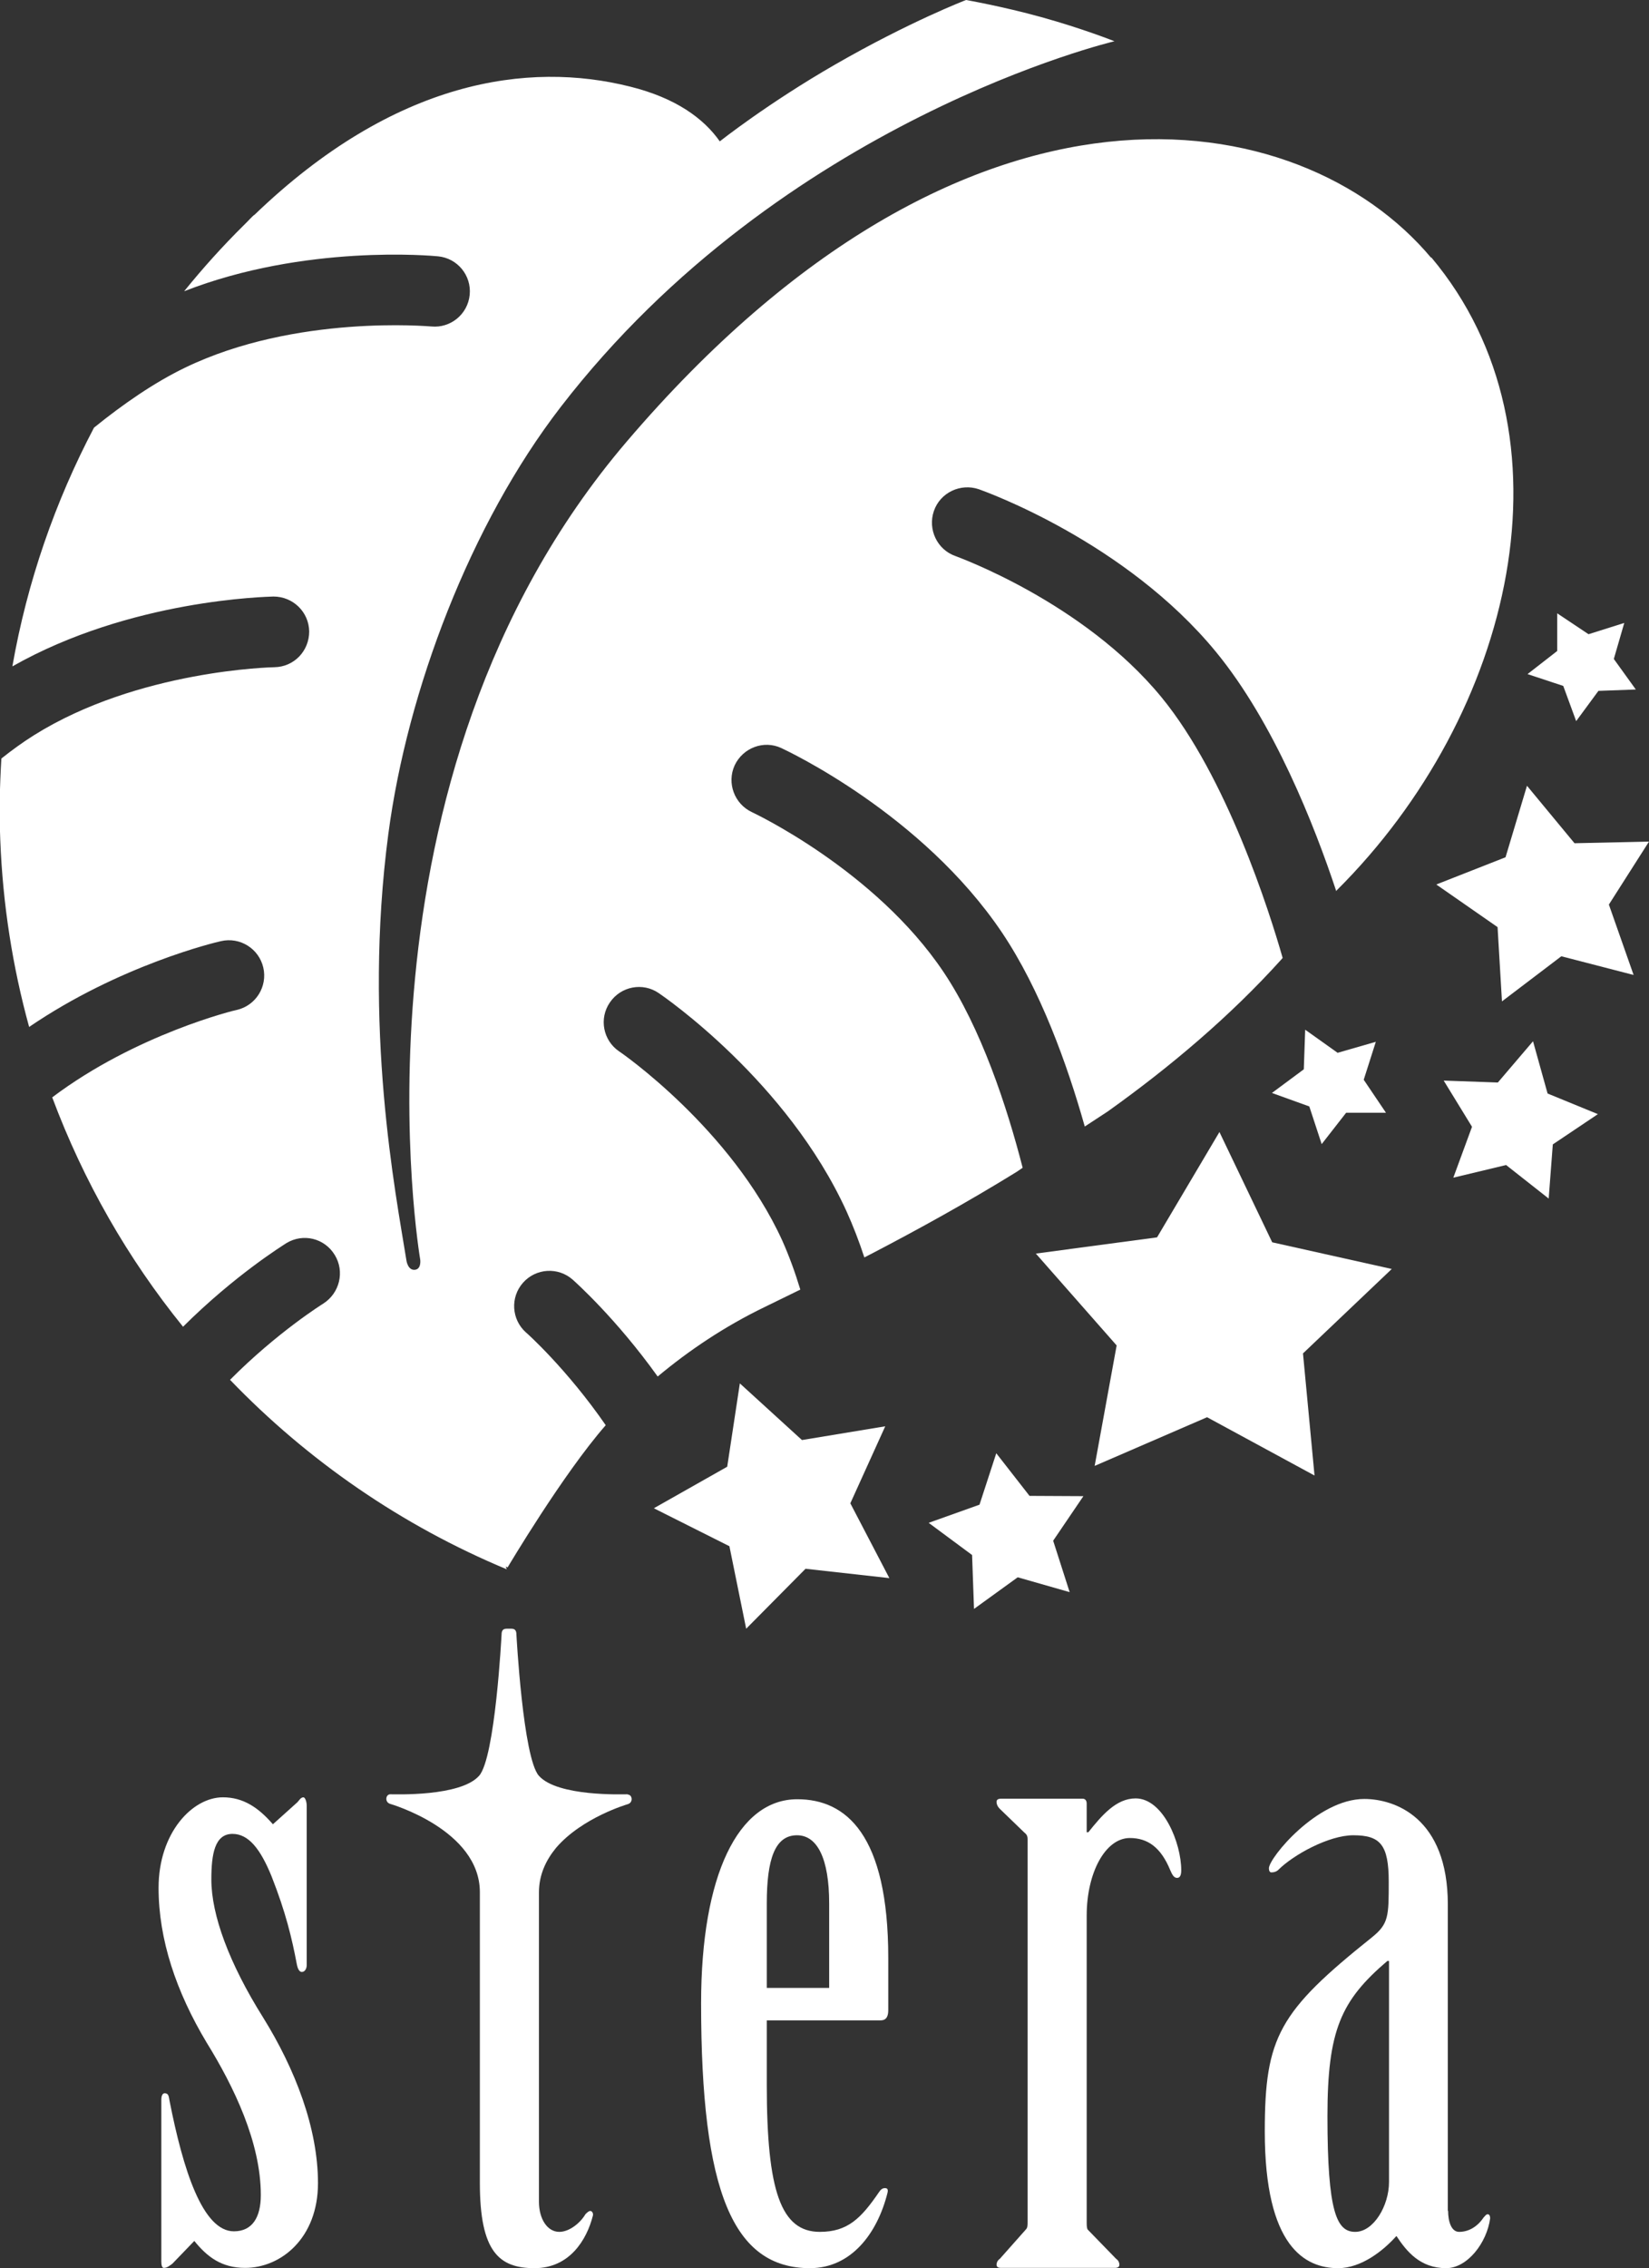 <?xml version="1.0" encoding="UTF-8"?><svg id="uuid-20d2582f-9389-4f2d-8768-d1e3309878f1" xmlns="http://www.w3.org/2000/svg" viewBox="0 0 60 82.47"><rect x="0" y="0" width="60" height="82.47" fill="#333333" stroke="none"/><g id="uuid-c7586171-980d-4962-bb32-f67db956245a"><path d="M11.16,71.45c0,.12-.06.25-.18.25-.09,0-.15-.12-.18-.28-.18-.95-.4-1.88-.92-3.2-.4-.98-.83-1.54-1.42-1.54-.65,0-.77.74-.77,1.66,0,1.29.65,3.05,1.88,5.01,1.17,1.88,2,4.03,2,6.03s-1.35,3.08-2.65,3.08c-.86,0-1.38-.4-1.85-.98l-.8.83c-.09.06-.18.15-.31.15-.06,0-.09-.09-.09-.22v-5.91c0-.09.03-.22.12-.22.15,0,.15.12.18.28.49,2.49,1.2,4.74,2.34,4.74.68,0,.98-.52.98-1.32,0-1.91-.98-3.94-1.97-5.54-1.11-1.85-1.75-3.75-1.75-5.63,0-2,1.23-3.29,2.34-3.29.74,0,1.29.37,1.82.98l.89-.8c.06-.06.12-.18.22-.18.06,0,.12.15.12.31v5.78Z" fill="#fff"/><path d="M22.84,65.24c-.17,0-2.55.09-3.23-.67-.58-.64-.82-5.14-.82-5.14,0-.15-.06-.21-.18-.21h-.18c-.12,0-.18.06-.18.21,0,0-.23,4.49-.82,5.14-.68.76-3.06.67-3.23.67s-.21.29,0,.35c0,0,3.26.94,3.26,3.21v10.57c0,2.52.71,3.1,1.99,3.1s1.9-1.04,2.12-1.9c.03-.09-.03-.18-.09-.18s-.12.06-.18.12c-.18.31-.58.64-.95.64-.43,0-.74-.46-.74-1.1v-11.24c0-.65.26-1.18.62-1.62.95-1.11,2.61-1.59,2.61-1.59.21-.06.17-.35,0-.35Z" fill="#fff"/><path d="M27.9,75.81c0,3.87.52,5.34,1.93,5.34,1.01,0,1.5-.49,2.15-1.44.06-.09.12-.15.22-.15s.12.06.09.18c-.37,1.47-1.32,2.73-2.82,2.73-2.79,0-3.96-2.76-3.96-9.63,0-4.66,1.35-7.42,3.5-7.42,1.78,0,3.31,1.29,3.31,5.77v1.9c0,.21-.06.37-.28.37h-4.14v2.36ZM30.17,72.28v-3.07c0-1.63-.43-2.48-1.17-2.48-.8,0-1.1.86-1.1,2.48v3.07h2.27Z" fill="#fff"/><path d="M39.54,80.78c0,.12,0,.21.03.28l1.04,1.07c.09.06.12.15.12.21,0,.09-.06.12-.18.12h-4.11c-.12,0-.18-.03-.18-.12,0-.06.03-.15.12-.21l.95-1.07c.06-.06.06-.15.06-.28v-13.9c0-.12-.03-.18-.12-.25l-.89-.86c-.09-.09-.12-.18-.12-.25,0-.09.06-.12.18-.12h2.95c.09,0,.15.06.15.18v1.04h.06c.49-.61,1.01-1.23,1.72-1.23,1.01,0,1.66,1.63,1.66,2.61,0,.15-.03.28-.15.28s-.18-.12-.25-.28c-.34-.83-.82-1.17-1.47-1.17-.89,0-1.57,1.26-1.57,2.82v11.11Z" fill="#fff"/><path d="M52.69,80.38c0,.4.12.77.4.77.31,0,.64-.15.89-.52.06-.06.09-.12.15-.12s.09.06.09.15c-.12.89-.83,1.81-1.6,1.81-.95,0-1.44-.61-1.81-1.17-.49.55-1.29,1.17-2.12,1.17-1.2,0-2.67-.77-2.67-4.97,0-3.44.52-4.36,3.9-7.06.61-.49.61-.77.61-2.02,0-1.35-.31-1.69-1.29-1.69-.89,0-2.18.71-2.73,1.26-.06.06-.15.09-.25.09-.06,0-.09-.06-.09-.15,0-.37,1.75-2.52,3.47-2.52,1.1,0,3.04.67,3.04,3.84v11.14ZM50.54,71.3h-.06c-1.69,1.44-2.18,2.52-2.18,5.65,0,3.5.34,4.2,1.01,4.2s1.23-.95,1.23-1.81v-8.04Z" fill="#fff"/><path d="M52.07,9.37c-4.74-5.65-16.89-7.81-29.27,6.69-10.51,12.31-7.51,29.74-7.51,29.74,0,0,.05.35-.2.37s-.3-.33-.3-.33c-.39-2.43-1.59-8.49-.66-15.52.69-5.22,2.99-11.27,6.27-15.52C28.47,4.34,40.55,1.5,40.55,1.5c0,0-1.15-.46-2.67-.88-1.41-.39-2.73-.62-2.73-.62,0,0-2.04.78-4.77,2.35-2.45,1.41-4.19,2.79-4.19,2.79-.59-.84-1.61-1.58-3.26-1.99-3.7-.93-8.56-.26-13.68,4.67h-.01c-.09.08-.17.17-.26.26-.04.04-.07.07-.11.11-.77.76-1.49,1.56-2.17,2.4,4.4-1.72,9.03-1.29,9.24-1.27.71.07,1.22.7,1.15,1.4-.07.71-.7,1.22-1.4,1.15-.05,0-4.93-.45-8.96,1.5-1.12.54-2.26,1.33-3.31,2.18-1.41,2.68-2.43,5.6-2.97,8.68,4.3-2.44,9.28-2.53,9.5-2.54.71,0,1.29.56,1.3,1.27,0,.71-.55,1.29-1.27,1.3-.05,0-4.95.1-8.74,2.47-.4.25-.8.54-1.19.85-.06.98-.08,1.96-.04,2.96.09,2.35.45,4.62,1.05,6.8,3.3-2.25,6.79-3.08,6.98-3.12.69-.16,1.38.27,1.54.96s-.27,1.38-.96,1.54c-.04,0-3.67.88-6.72,3.18,1.14,3.05,2.75,5.86,4.76,8.34,1.89-1.88,3.64-2.96,3.76-3.04.61-.37,1.39-.18,1.76.43.37.6.18,1.39-.42,1.77-.03.02-1.67,1.04-3.39,2.77,2.83,2.94,6.25,5.3,10.07,6.89l-.04-.1s.07.03.07.03c0,0,2.01-3.39,3.57-5.17-1.41-2.04-2.87-3.35-2.9-3.37-.53-.47-.58-1.28-.11-1.81.47-.53,1.28-.58,1.81-.11.1.09,1.58,1.41,3.09,3.52,1.14-.95,2.43-1.82,3.9-2.53.41-.2.84-.41,1.29-.63-.19-.63-.41-1.23-.66-1.79-1.86-4.07-5.89-6.85-5.93-6.87-.59-.4-.74-1.2-.34-1.78.4-.59,1.2-.74,1.78-.34.19.13,4.67,3.2,6.83,7.93.24.53.46,1.1.65,1.68l.33-.17c1.63-.85,3.41-1.83,5.21-2.94l.22-.15c-.57-2.22-1.51-5.08-2.88-7.12-2.49-3.71-6.93-5.79-6.97-5.81-.64-.3-.92-1.06-.63-1.7.3-.64,1.06-.93,1.7-.63.21.1,5.12,2.39,8.03,6.71,1.39,2.07,2.37,4.78,3.01,7.05l.84-.55c2.27-1.62,4.45-3.46,6.3-5.51l.06-.07c-.48-1.68-2.03-6.58-4.41-9.48-2.85-3.47-7.45-5.11-7.49-5.13-.67-.23-1.02-.97-.79-1.64.23-.67.97-1.02,1.64-.79.22.08,5.33,1.9,8.63,5.92,2.1,2.56,3.57,6.28,4.37,8.69l.02-.03c6.45-6.41,8.84-16.58,3.44-23.01Z" fill="#fff"/><polygon points="26.92 50.3 29.18 52.36 32.21 51.86 30.94 54.66 32.36 57.38 29.31 57.04 27.15 59.22 26.54 56.22 23.79 54.84 26.46 53.33 26.92 50.3" fill="#fff"/><polygon points="55.56 28.57 57.29 30.66 60 30.6 58.54 32.89 59.44 35.45 56.81 34.77 54.65 36.41 54.49 33.71 52.26 32.16 54.78 31.17 55.56 28.57" fill="#fff"/><polygon points="36.25 52.84 37.46 54.39 39.42 54.4 38.32 56.02 38.92 57.89 37.03 57.35 35.44 58.5 35.37 56.54 33.79 55.37 35.64 54.71 36.25 52.84" fill="#fff"/><polygon points="44.37 41.16 46.29 45.17 50.64 46.14 47.41 49.21 47.83 53.65 43.92 51.53 39.83 53.3 40.63 48.92 37.69 45.58 42.1 44.99 44.37 41.16" fill="#fff"/><polygon points="56.35 43.58 54.8 42.36 52.88 42.82 53.56 40.97 52.53 39.29 54.5 39.36 55.78 37.86 56.31 39.76 58.14 40.51 56.5 41.61 56.35 43.58" fill="#fff"/><polygon points="59.1 22.65 58.72 23.96 59.52 25.07 58.16 25.12 57.35 26.22 56.88 24.94 55.58 24.51 56.66 23.67 56.66 22.3 57.8 23.06 59.1 22.65" fill="#fff"/><polygon points="48.09 41.6 47.64 40.23 46.28 39.74 47.44 38.88 47.49 37.44 48.67 38.28 50.06 37.88 49.62 39.26 50.43 40.46 48.98 40.46 48.09 41.6" fill="#fff"/></g></svg>